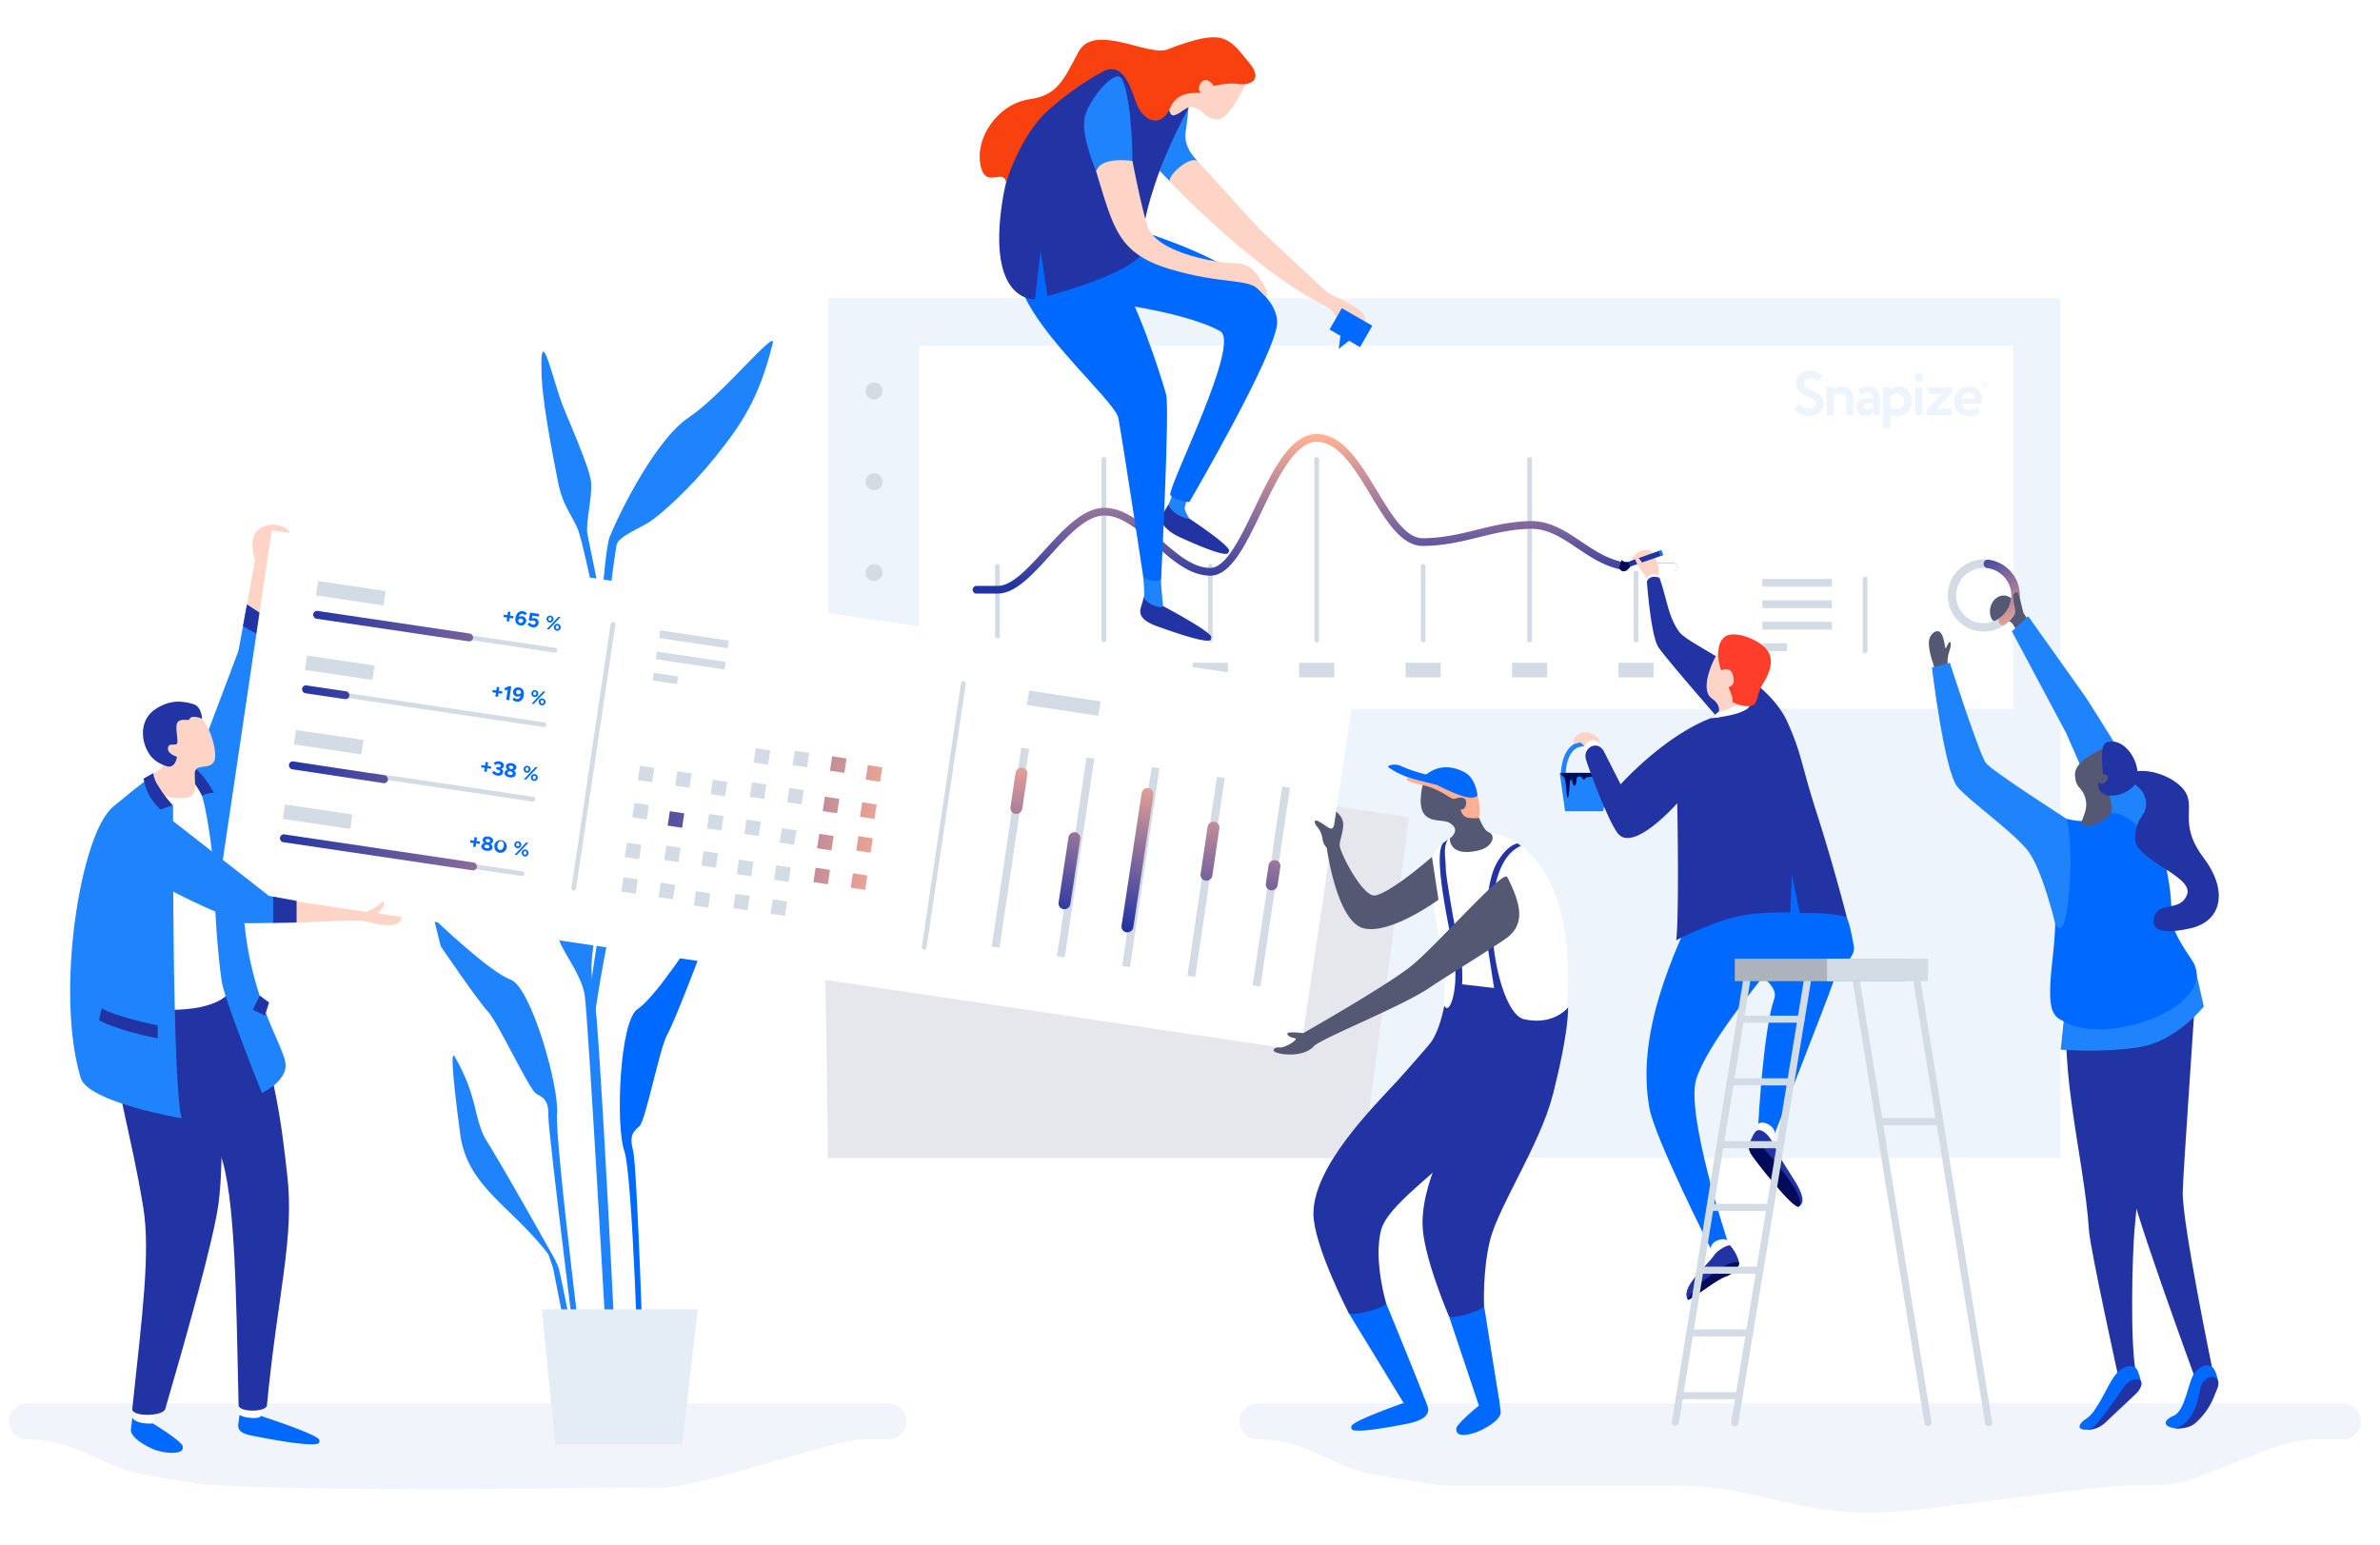 <svg xmlns="http://www.w3.org/2000/svg" xmlns:xlink="http://www.w3.org/1999/xlink" viewBox="0 0 1008.62 654.91"><defs><style>.cls-1{mask:url(#mask);filter:url(#luminosity-noclip-2);}.cls-16,.cls-2{mix-blend-mode:multiply;}.cls-2{fill:url(#_ÂÁ_Ï_ÌÌ_È_ËÂÌÚ_2);}.cls-3{isolation:isolate;}.cls-4{fill:#f1f4fa;}.cls-5{fill:#fff;}.cls-6{fill:#fdd4c6;}.cls-7{fill:#2233a3;}.cls-8{fill:#1f83fc;}.cls-9{fill:#0069ff;}.cls-10{fill:#e4ecf5;}.cls-11{fill:#edf4fc;}.cls-12{mask:url(#mask-2);}.cls-13{fill:url(#_ÂÁ_Ï_ÌÌ_È_ËÂÌÚ_6);}.cls-14{fill:#d3dce5;}.cls-15{fill:url(#_ÂÁ_Ï_ÌÌ_È_ËÂÌÚ_32);}.cls-16{fill:#e5e7ed;}.cls-17{fill:url(#_ÂÁ_Ï_ÌÌ_È_ËÂÌÚ_32-2);}.cls-18{fill:url(#_ÂÁ_Ï_ÌÌ_È_ËÂÌÚ_32-3);}.cls-19{fill:url(#_ÂÁ_Ï_ÌÌ_È_ËÂÌÚ_32-4);}.cls-20{fill:url(#_ÂÁ_Ï_ÌÌ_È_ËÂÌÚ_32-5);}.cls-21{fill:url(#_ÂÁ_Ï_ÌÌ_È_ËÂÌÚ_32-6);}.cls-22{fill:url(#_ÂÁ_Ï_ÌÌ_È_ËÂÌÚ_32-7);}.cls-23{fill:url(#_ÂÁ_Ï_ÌÌ_È_ËÂÌÚ_32-8);}.cls-24{fill:url(#_ÂÁ_Ï_ÌÌ_È_ËÂÌÚ_32-9);}.cls-25{fill:url(#_ÂÁ_Ï_ÌÌ_È_ËÂÌÚ_32-10);}.cls-26{fill:url(#_ÂÁ_Ï_ÌÌ_È_ËÂÌÚ_32-11);}.cls-27{fill:url(#_ÂÁ_Ï_ÌÌ_È_ËÂÌÚ_32-12);}.cls-28{fill:url(#_ÂÁ_Ï_ÌÌ_È_ËÂÌÚ_32-13);}.cls-29{fill:url(#_ÂÁ_Ï_ÌÌ_È_ËÂÌÚ_32-14);}.cls-30{fill:url(#_ÂÁ_Ï_ÌÌ_È_ËÂÌÚ_32-15);}.cls-31{fill:url(#_ÂÁ_Ï_ÌÌ_È_ËÂÌÚ_32-16);}.cls-32{fill:url(#_ÂÁ_Ï_ÌÌ_È_ËÂÌÚ_32-17);}.cls-33{fill:url(#_ÂÁ_Ï_ÌÌ_È_ËÂÌÚ_32-18);}.cls-34{fill:url(#_ÂÁ_Ï_ÌÌ_È_ËÂÌÚ_32-19);}.cls-35{fill:#f94110;}.cls-36{fill:#545872;}.cls-37{fill:#ffaf94;}.cls-38{fill:#000c59;}.cls-39{fill:#ff3d2b;}.cls-40{fill:#adb3bc;}.cls-41{fill:url(#_ÂÁ_Ï_ÌÌ_È_ËÂÌÚ_32-20);}.cls-42{filter:url(#luminosity-noclip);}</style><filter id="luminosity-noclip" x="413.72" y="-8792" width="295.56" height="32766" filterUnits="userSpaceOnUse" color-interpolation-filters="sRGB"><feFlood flood-color="#fff" result="bg"/><feBlend in="SourceGraphic" in2="bg"/></filter><mask id="mask" x="413.72" y="-8792" width="295.56" height="32766" maskUnits="userSpaceOnUse"><g class="cls-42"/></mask><linearGradient id="_ÂÁ_Ï_ÌÌ_È_ËÂÌÚ_2" x1="561.5" y1="194.16" x2="561.5" y2="271.26" gradientUnits="userSpaceOnUse"><stop offset="0" stop-color="#fff"/><stop offset="0.12" stop-color="#fbfbfb"/><stop offset="0.24" stop-color="#eee"/><stop offset="0.37" stop-color="#d9d9d9"/><stop offset="0.5" stop-color="#bcbcbc"/><stop offset="0.63" stop-color="#969696"/><stop offset="0.76" stop-color="#686868"/><stop offset="0.89" stop-color="#323232"/><stop offset="1"/></linearGradient><filter id="luminosity-noclip-2" x="413.72" y="187.24" width="295.56" height="84.01" filterUnits="userSpaceOnUse" color-interpolation-filters="sRGB"><feFlood flood-color="#fff" result="bg"/><feBlend in="SourceGraphic" in2="bg"/></filter><mask id="mask-2" x="413.72" y="187.24" width="295.56" height="84.01" maskUnits="userSpaceOnUse"><g class="cls-1"><path class="cls-2" d="M422.7,251.55c14,.23,28.92-32.79,45.1-33S496.69,244,512.91,244s25.52-56.73,45.1-56.73,28,44.37,45.1,44.19,28.43-6.79,45.1-7.27,25.95,18,45.1,17.88h15.94v29.22H413.72V251.58Z"/></g></mask><linearGradient id="_ÂÁ_Ï_ÌÌ_È_ËÂÌÚ_6" x1="561.5" y1="194.16" x2="561.5" y2="271.26" gradientUnits="userSpaceOnUse"><stop offset="0" stop-color="#ebebeb"/><stop offset="0.45" stop-color="#efefef"/><stop offset="0.91" stop-color="#fcfcfc"/><stop offset="1" stop-color="#fff"/></linearGradient><linearGradient id="_ÂÁ_Ï_ÌÌ_È_ËÂÌÚ_32" x1="561.5" y1="249.35" x2="561.5" y2="185.82" gradientUnits="userSpaceOnUse"><stop offset="0" stop-color="#2233a3"/><stop offset="1" stop-color="#ffaf94"/></linearGradient><linearGradient id="_ÂÁ_Ï_ÌÌ_È_ËÂÌÚ_32-2" x1="73.58" y1="336.13" x2="260.46" y2="336.13" gradientTransform="translate(56.1 -70.75)" xlink:href="#_ÂÁ_Ï_ÌÌ_È_ËÂÌÚ_32"/><linearGradient id="_ÂÁ_Ï_ÌÌ_È_ËÂÌÚ_32-3" x1="73.58" y1="368.05" x2="260.46" y2="368.05" gradientTransform="matrix(1, 0, 0, 1, 51.67, -74.64)" xlink:href="#_ÂÁ_Ï_ÌÌ_È_ËÂÌÚ_32"/><linearGradient id="_ÂÁ_Ï_ÌÌ_È_ËÂÌÚ_32-4" x1="73.58" y1="399.96" x2="260.46" y2="399.96" gradientTransform="translate(46.86 -73.37)" xlink:href="#_ÂÁ_Ï_ÌÌ_È_ËÂÌÚ_32"/><linearGradient id="_ÂÁ_Ï_ÌÌ_È_ËÂÌÚ_32-5" x1="73.57" y1="431.88" x2="260.46" y2="431.88" gradientTransform="matrix(1, 0, 0, 1, 41.94, -70.63)" xlink:href="#_ÂÁ_Ï_ÌÌ_È_ËÂÌÚ_32"/><linearGradient id="_ÂÁ_Ï_ÌÌ_È_ËÂÌÚ_32-6" x1="209.53" y1="366.45" x2="337.25" y2="366.45" gradientTransform="translate(49.52 -42.39)" xlink:href="#_ÂÁ_Ï_ÌÌ_È_ËÂÌÚ_32"/><linearGradient id="_ÂÁ_Ï_ÌÌ_È_ËÂÌÚ_32-7" x1="209.53" y1="366.44" x2="337.25" y2="366.44" gradientTransform="translate(49.35 -40.04)" xlink:href="#_ÂÁ_Ï_ÌÌ_È_ËÂÌÚ_32"/><linearGradient id="_ÂÁ_Ï_ÌÌ_È_ËÂÌÚ_32-8" x1="209.53" y1="382.36" x2="337.25" y2="382.36" gradientTransform="translate(47.19 -42.57)" xlink:href="#_ÂÁ_Ï_ÌÌ_È_ËÂÌÚ_32"/><linearGradient id="_ÂÁ_Ï_ÌÌ_È_ËÂÌÚ_32-9" x1="209.53" y1="382.36" x2="337.25" y2="382.36" gradientTransform="translate(47.01 -40.22)" xlink:href="#_ÂÁ_Ï_ÌÌ_È_ËÂÌÚ_32"/><linearGradient id="_ÂÁ_Ï_ÌÌ_È_ËÂÌÚ_32-10" x1="209.53" y1="398.28" x2="337.25" y2="398.28" gradientTransform="translate(45.54 -52.14)" xlink:href="#_ÂÁ_Ï_ÌÌ_È_ËÂÌÚ_32"/><linearGradient id="_ÂÁ_Ï_ÌÌ_È_ËÂÌÚ_32-11" x1="209.53" y1="398.28" x2="337.25" y2="398.28" gradientTransform="translate(44.85 -42.74)" xlink:href="#_ÂÁ_Ï_ÌÌ_È_ËÂÌÚ_32"/><linearGradient id="_ÂÁ_Ï_ÌÌ_È_ËÂÌÚ_32-12" x1="209.53" y1="398.28" x2="337.25" y2="398.28" gradientTransform="translate(44.67 -40.39)" xlink:href="#_ÂÁ_Ï_ÌÌ_È_ËÂÌÚ_32"/><linearGradient id="_ÂÁ_Ï_ÌÌ_È_ËÂÌÚ_32-13" x1="209.53" y1="414.19" x2="337.25" y2="414.19" gradientTransform="translate(42.5 -42.91)" xlink:href="#_ÂÁ_Ï_ÌÌ_È_ËÂÌÚ_32"/><linearGradient id="_ÂÁ_Ï_ÌÌ_È_ËÂÌÚ_32-14" x1="209.53" y1="414.19" x2="337.25" y2="414.19" gradientTransform="translate(42.34 -40.56)" xlink:href="#_ÂÁ_Ï_ÌÌ_È_ËÂÌÚ_32"/><linearGradient id="_ÂÁ_Ï_ÌÌ_È_ËÂÌÚ_32-15" x1="383.08" y1="418" x2="383.08" y2="347.85" gradientTransform="matrix(0, -1, 1, 0, 65.67, 718.18)" xlink:href="#_ÂÁ_Ï_ÌÌ_È_ËÂÌÚ_32"/><linearGradient id="_ÂÁ_Ï_ÌÌ_È_ËÂÌÚ_32-16" x1="411.04" y1="418" x2="411.04" y2="347.85" gradientTransform="translate(57.93 780.76) rotate(-90)" xlink:href="#_ÂÁ_Ï_ÌÌ_È_ËÂÌÚ_32"/><linearGradient id="_ÂÁ_Ï_ÌÌ_È_ËÂÌÚ_32-17" x1="466.94" y1="418" x2="466.94" y2="347.84" gradientTransform="translate(133.22 827.64) rotate(-90)" xlink:href="#_ÂÁ_Ï_ÌÌ_È_ËÂÌÚ_32"/><linearGradient id="_ÂÁ_Ï_ÌÌ_È_ËÂÌÚ_32-18" x1="494.89" y1="417.99" x2="494.89" y2="347.84" gradientTransform="translate(153.79 865.8) rotate(-90)" xlink:href="#_ÂÁ_Ï_ÌÌ_È_ËÂÌÚ_32"/><linearGradient id="_ÂÁ_Ï_ÌÌ_È_ËÂÌÚ_32-19" x1="438.99" y1="418" x2="438.99" y2="347.85" gradientTransform="translate(95.54 804.22) rotate(-90)" xlink:href="#_ÂÁ_Ï_ÌÌ_È_ËÂÌÚ_32"/><linearGradient id="_ÂÁ_Ï_ÌÌ_È_ËÂÌÚ_32-20" x1="838.89" y1="230.84" x2="856.69" y2="266.63" xlink:href="#_ÂÁ_Ï_ÌÌ_È_ËÂÌÚ_32"/></defs><title>2Artboard 10</title><g class="cls-3"><g id="_ÎÓÈ_2" data-name="—ÎÓÈ_2"><path class="cls-4" d="M993,594.85H532.84a7.57,7.57,0,0,0-7.57,7.57h0a7.57,7.57,0,0,0,7.57,7.57h0a54.16,54.16,0,0,1,21.53,4.46l15.84,6.86a54.16,54.16,0,0,0,12.46,3.7l22.53,3.83a54.17,54.17,0,0,0,9.53.76h94.49a147,147,0,0,1,32.12,3.55l19.66,4.4A147,147,0,0,0,810.84,640l77.85-9.45a162.87,162.87,0,0,1,22.53-1,54.17,54.17,0,0,0,20.69-3.71L963,613.72A54.16,54.16,0,0,1,982.75,610H993a7.57,7.57,0,0,0,7.57-7.57h0A7.57,7.57,0,0,0,993,594.85Z"/><path class="cls-4" d="M11.43,594.85H376.6a7.57,7.57,0,0,1,7.57,7.57h0A7.57,7.57,0,0,1,376.6,610H366.39c-13.61,0-70,21-87.2,20.59,2.83,0-13.57-.37-41,.16C174,632,93.48,630.49,83.78,628.84L61.25,625a54.16,54.16,0,0,1-12.45-3.7L33,614.46A54.16,54.16,0,0,0,11.43,610h0a7.57,7.57,0,0,1-7.57-7.57h0A7.57,7.57,0,0,1,11.43,594.85Z"/><polygon class="cls-5" points="101.84 595.79 101.51 599.66 106.15 604.66 110.58 602.11 110.54 600.12 111.11 595.79 101.84 595.79"/><path class="cls-5" d="M56.49,597.35,56,601.24l4.88,4.08,3.79-2.07c.26-.15,2.09-6.35,2.09-6.35Z"/><path class="cls-6" d="M104.67,256.21l3.4-18.89s-3.63-10.15,2.35-13.48,11.33-.22,12.11,1.61S110,259.7,110,259.7Z"/><path class="cls-7" d="M43.83,417c5.35,47.51,11.24,60.3,16.9,94.81,3,18.55-.28,44.4-4.67,85.27-.37,3.47,13,3.35,14,0,9-30.88,20.38-71.29,22.52-86.81,2.71-19.74.68-58.23.68-58.23L81.07,409.19Z"/><path class="cls-7" d="M96.72,401.75c19.76,43.54,22.87,77.52,25,96.2,3.13,26.78-4,49.87-8.6,97.64-.29,3-11.9,3-12,0-1.05-43.47-1.18-89.81-8-107C87.45,474,75,453.42,75,453.42L60.73,414.1Z"/><polygon class="cls-8" points="81.92 326.59 101.06 275.82 104.67 256.21 116.54 264.01 110.41 319.15 97.42 354.37 81.92 326.59"/><path class="cls-5" d="M71.89,428c21.33,0,25.27-7.46,25.27-7.46L96.76,364s-5.1-27.39-4.93-27.58-7.4-7.74-7.17-4.38.41,6.68-5.29,7.24-14-4.73-14-4.73l2.25,8.91Z"/><polygon class="cls-7" points="104.67 256.21 102.98 265.37 115.6 272.49 116.54 264.01 104.67 256.21"/><path class="cls-8" d="M84.7,335c2.58,4.46,6,29.57,6.09,37.86s1.07,29,3.21,43.22c1.14,7.61,17,47.16,17,47.16s10.06-4.7,10.05-11.73c0-8.53-20.08-33.43-18-82,.55-12.81-5.44-31.34-8.23-35.94a27.65,27.65,0,0,0-5.63-6.87l-4.37.85Z"/><path class="cls-8" d="M73.35,341.45S72.88,460.34,77,474c0,0-39.71-6.82-42.81-17.17C23.3,420.68,34.1,353.45,47.84,342c12.45-10.4,15.53-12.33,15.53-12.33l3.74,11.12Z"/><path class="cls-7" d="M80.45,329.1c4.44,6.27,5.16,8.18,5.16,8.18a11.1,11.1,0,0,1,5-1.33s-5.18-9.54-9.32-11S80.45,329.1,80.45,329.1Z"/><path class="cls-6" d="M64.91,327.72c13.55-4.94-9-21.5,6.43-27.32s21.27,17.43,19.58,21.85-7.78,1-8.37,5.2c-.09.63.19,5.19.15,5.8-.25,3.59-1.23,4.7-4.81,5h0a19,19,0,0,1-8.56-1.19l-4-1.53Z"/><path class="cls-7" d="M60.8,330c1.39,5.43,1.9,7.48,7.19,13.17,0,0,4.35-1.88,5.37-1.77a51.57,51.57,0,0,1-6.28-8.3,13.68,13.68,0,0,1-2.16-5.42Z"/><path class="cls-7" d="M43.05,427.34l-1.08,5s6.44,4.08,24.85,7.73v-5.48S49.56,431.1,43.05,427.34Z"/><polygon class="cls-7" points="110.09 421.96 107.14 427.95 112.28 430.37 114.04 424.89 110.09 421.96"/><path class="cls-7" d="M85.64,304.63c-2.2-1-4.79-1.27-5.23,0s-3.25-.45-5,1.27.73,9-.64,9.5-3.54-.6-3.61,1.83S75,320.7,75,320.7s-.59,5.31-4.51,4-6.76-3.38-8.62-7.69-2.64-12.15,4.21-16.6,12.34-3,15.86-2S85.64,304.63,85.64,304.63Z"/><path class="cls-6" d="M112.57,234.48c3.43-3.52,4.06-4.26,5-3.23s-5,8.17-5,8.17Z"/><path class="cls-9" d="M109.68,609c-4.94-.93-9.19-1.47-8.69-5.48.15-1.19.52-3.89.52-3.89,2,1.48,8.7,1.92,9,.45,0,0,24.15,7.82,24.8,10.16a4.33,4.33,0,0,1,0,1.08C134.74,613.75,114.59,610,109.68,609Z"/><path class="cls-9" d="M65.62,614.44c-1.81-.64-10.64-4.77-10.14-8.77l.61-4.89c1.29,2.78,8.27,2.67,8.61,2.47,0,0,12.09,7.33,12.74,9.67a4.33,4.33,0,0,1,0,1.08C76.84,616.4,70.3,616.09,65.62,614.44Z"/><path class="cls-8" d="M236.68,537.2a35.63,35.63,0,0,0-2.74-5.63s-20.74-37-27.79-48.18c-3.41-5.41-4.26-12.94-6.51-20a75.4,75.4,0,0,0-7.06-15.74c-1.7-2.36-.5,10.51,2.44,32.9s21.5,30.37,37.35,51l2,5.74,9.85,50.06h2.61S237.65,540,236.68,537.2Z"/><path class="cls-9" d="M295.72,394.9s-17.61,27.6-25.44,32.7-9.39,49.6-5.74,60.07,6.13,99.68,6.13,99.68H273s-2.94-93.08-4.7-99.68.2-8.13,2.74-10.42,8.53-33.08,11.7-38.71,13-31.6,13-31.6Z"/><path class="cls-8" d="M183.9,389.37s23.62,22.67,32.43,25.78,20.82,46,19.74,57,13.06,122.67,13.06,122.67l-2.28.55s-14.61-115.5-14.46-122.33-2.11-7.85-5.12-9.48-16.09-30.14-20.5-34.86-20-27.66-20-27.66Z"/><path class="cls-8" d="M261.55,587.36s-7.31-153.52-9.92-167.18,1-20,0-25-3.18-52.69-4.75-61.14-27-52.9-30.47-60.37-7-3-7.24,1.18,9.51,29.26,15.07,50.89c3.8,14.82,5.09,56.73,13.51,74.61,2.45,5.21,8.61,13.42,10,21.07S258,587.36,258,587.36Z"/><polygon class="cls-10" points="289.05 612.14 235.36 612.14 229.61 554.92 295.72 554.92 289.05 612.14"/><path class="cls-8" d="M247,397.93s6.6-158.86,11.44-170.59,19.9-41.5,33.53-50.47,37.12-38,35.51-31.44c-5.8,23.68-13.45,34.67-24.39,48.3s-22.78,24-27.26,27.08-13.95,6.5-14.56,10.28c-10.55,65.4-10.77,186.82-10.77,186.82Z"/><path class="cls-8" d="M302.62,287.23c-2.83,18.09-16,51.32-22.11,67.66s-13.66,20.31-18.7,29.57-10.93,54.23-10.93,54.23l-2-10.69s5.48-40.78,7.78-46.9.65-20,3.16-29,21.2-36.46,26.31-45.08,13.6-27.57,16.39-29.67S302.62,287.23,302.62,287.23Z"/><path class="cls-8" d="M229.48,155.84c-.22,12.42,4.67,36.17,6.87,47.81s6.76,15.17,9,22S255,268.07,255,268.07l1.6-4.32s-6.86-33.14-7.68-37.5,2.18-15.73,1.56-22-9.91-26.85-12.32-33.21-5.87-20-7.49-21.75S229.48,155.84,229.48,155.84Z"/><rect class="cls-11" x="350.93" y="126.38" width="522.3" height="364.38"/><rect class="cls-5" x="389.49" y="146.44" width="463.68" height="154"/><rect class="cls-9" x="350.93" y="261.94" width="3.25" height="38.5"/><g class="cls-12"><path class="cls-13" d="M422.7,251.55c14,.23,28.92-32.79,45.1-33S496.69,244,512.91,244s25.52-56.73,45.1-56.73,28,44.37,45.1,44.19,28.43-6.79,45.1-7.27,25.95,18,45.1,17.88h15.94v29.22H413.72V251.58Z"/></g><path class="cls-14" d="M422.7,272.25a1,1,0,0,1-1-1V240a1,1,0,0,1,2,0v31.28A1,1,0,0,1,422.7,272.25Z"/><rect class="cls-14" x="415.25" y="280.88" width="14.91" height="6.18"/><path class="cls-14" d="M467.81,272.25a1,1,0,0,1-1-1V194.7a1,1,0,1,1,2,0v76.54A1,1,0,0,1,467.81,272.25Z"/><rect class="cls-14" x="460.35" y="280.88" width="14.91" height="6.18"/><path class="cls-14" d="M512.91,272.25a1,1,0,0,1-1-1V240a1,1,0,1,1,2,0v31.28A1,1,0,0,1,512.91,272.25Z"/><rect class="cls-14" x="505.46" y="280.88" width="14.91" height="6.18"/><path class="cls-14" d="M558,272.25a1,1,0,0,1-1-1V194.7a1,1,0,1,1,2,0v76.54A1,1,0,0,1,558,272.25Z"/><rect class="cls-14" x="550.56" y="280.88" width="14.91" height="6.18"/><path class="cls-14" d="M603.12,272.25a1,1,0,0,1-1-1V240a1,1,0,1,1,2,0v31.28A1,1,0,0,1,603.12,272.25Z"/><rect class="cls-14" x="595.66" y="280.88" width="14.91" height="6.18"/><path class="cls-14" d="M648.23,272.25a1,1,0,0,1-1-1V194.7a1,1,0,0,1,2,0v76.54A1,1,0,0,1,648.23,272.25Z"/><rect class="cls-14" x="640.77" y="280.88" width="14.91" height="6.18"/><path class="cls-14" d="M693.33,272.25a1,1,0,0,1-1-1V240a1,1,0,1,1,2,0v31.28A1,1,0,0,1,693.33,272.25Z"/><rect class="cls-14" x="685.87" y="280.88" width="14.91" height="6.18"/><path class="cls-15" d="M413.72,251.58a1.64,1.64,0,0,1,0-3.27l9,0h.12c6.06,0,13-7.67,19.76-15.08,8-8.76,16.17-17.81,25.21-18H468c8.65,0,16.19,6.67,23.48,13.12,6.85,6.07,13.94,12.34,21.4,12.34,6.7,0,12.88-12.93,18.86-25.44,7.36-15.39,15-31.3,26.25-31.3,11,0,18.4,12.21,25.53,24,6.26,10.37,12.17,20.16,19.47,20.16h.09c8.59-.09,15.86-1.88,22.9-3.61,6.83-1.68,13.88-3.42,22.17-3.66,8.62-.26,15.44,4.31,22,8.72s13.66,9.16,22.87,9.16h16.2a1.64,1.64,0,1,1,0,3.27H693.05c-10.19,0-17.55-4.94-24.67-9.71-6.44-4.32-12.54-8.4-20.1-8.17-7.94.23-14.52,1.85-21.49,3.56-7.22,1.78-14.68,3.61-23.65,3.71H603c-9.14,0-15.52-10.56-22.26-21.74S567.2,187.24,558,187.24s-16.7,15.64-23.29,29.43c-6.71,14-13.05,27.3-21.81,27.3s-16.26-6.69-23.57-13.16c-7.14-6.32-13.89-12.3-21.3-12.3h-.21c-7.62.11-15.35,8.64-22.84,16.88s-14.67,16.16-22.14,16.16h-.18l-9,0Z"/><path class="cls-5" d="M686.85,241.45a30.77,30.77,0,0,0,6.12.62h16.45a1.66,1.66,0,1,0,0-3.32H693a27.25,27.25,0,0,1-5.66-.6Z"/><rect class="cls-14" x="746.87" y="254.45" width="29.51" height="3.29"/><rect class="cls-14" x="746.87" y="263.54" width="29.51" height="3.29"/><rect class="cls-14" x="746.87" y="245.36" width="29.51" height="3.29"/><rect class="cls-14" x="746.87" y="272.63" width="10.45" height="3.29"/><path class="cls-14" d="M790.4,276.92a1,1,0,0,1-1-1V245.36a1,1,0,0,1,2,0v30.56A1,1,0,0,1,790.4,276.92Z"/><circle class="cls-9" cx="370.43" cy="281.19" r="3.59"/><circle class="cls-14" cx="370.43" cy="242.69" r="3.59"/><circle class="cls-14" cx="370.43" cy="204.19" r="3.59"/><circle class="cls-14" cx="370.43" cy="165.69" r="3.59"/><polygon class="cls-16" points="597.18 346.39 348.23 309.4 350.93 490.76 577.43 490.76 597.18 346.39"/><rect class="cls-5" x="256.18" y="103.16" width="154" height="463.67" transform="translate(-47.14 615.32) rotate(-81.55)"/><path class="cls-14" d="M235.19,276.56H235l-41.34-6.14a1,1,0,1,1,.29-2l41.34,6.14a1,1,0,0,1-.15,2Z"/><path class="cls-14" d="M230.49,308.13h-.15l-90.46-13.44a1,1,0,1,1,.29-2l90.46,13.44a1,1,0,0,1-.15,2Z"/><path class="cls-14" d="M225.8,339.7h-.15l-67.36-10a1,1,0,1,1,.29-2l67.36,10a1,1,0,0,1-.15,2Z"/><path class="cls-14" d="M221.11,371.27H221l-41.34-6.14a1,1,0,0,1,.29-2l41.34,6.14a1,1,0,0,1-.15,2Z"/><rect class="cls-17" x="132.35" y="263.69" width="68.5" height="3.35" rx="1.64" ry="1.64" transform="translate(40.81 -21.6) rotate(8.45)"/><rect class="cls-18" x="127.92" y="291.72" width="20.26" height="3.35" rx="1.64" ry="1.64" transform="translate(44.61 -17.1) rotate(8.45)"/><rect class="cls-19" x="123.11" y="324.91" width="42.39" height="3.35" rx="1.64" ry="1.64" transform="matrix(0.99, 0.15, -0.15, 0.99, 49.56, -17.66)"/><rect class="cls-20" x="118.19" y="359.57" width="84.37" height="3.35" rx="1.64" ry="1.64" transform="translate(54.83 -19.65) rotate(8.45)"/><rect class="cls-14" x="134.2" y="248.34" width="28.91" height="6.18" transform="translate(38.56 -19.12) rotate(8.45)"/><rect class="cls-14" x="129.51" y="279.91" width="28.91" height="6.18" transform="translate(43.15 -18.08) rotate(8.45)"/><rect class="cls-14" x="124.82" y="311.47" width="28.91" height="6.18" transform="translate(47.74 -17.05) rotate(8.45)"/><rect class="cls-14" x="120.13" y="343.04" width="28.91" height="6.18" transform="translate(52.33 -16.02) rotate(8.45)"/><path class="cls-14" d="M243.14,377.46H243a1,1,0,0,1-.84-1.14l16.62-111.85a1,1,0,1,1,2,.29L244.13,376.61A1,1,0,0,1,243.14,377.46Z"/><path class="cls-14" d="M391.65,402.49h-.15a1,1,0,0,1-.84-1.14l16.62-111.85a1,1,0,1,1,2,.29L392.64,401.64A1,1,0,0,1,391.65,402.49Z"/><rect class="cls-14" x="320.52" y="316.26" width="6.18" height="6.18" transform="matrix(0.99, 0.15, -0.15, 0.99, 50.44, -44.09)"/><rect class="cls-14" x="336.34" y="318.61" width="6.18" height="6.18" transform="translate(50.96 -46.39) rotate(8.45)"/><rect class="cls-21" x="352.16" y="320.96" width="6.18" height="6.18" transform="translate(51.48 -48.69) rotate(8.45)"/><rect class="cls-22" x="367.98" y="323.31" width="6.18" height="6.18" transform="matrix(0.99, 0.15, -0.15, 0.99, 51.99, -50.99)"/><rect class="cls-14" x="270.72" y="324.95" width="6.18" height="6.18" transform="translate(51.18 -36.68) rotate(8.45)"/><rect class="cls-14" x="286.54" y="327.3" width="6.18" height="6.18" transform="translate(51.7 -38.98) rotate(8.45)"/><rect class="cls-14" x="302.36" y="329.66" width="6.18" height="6.18" transform="matrix(0.99, 0.15, -0.15, 0.99, 52.21, -41.27)"/><rect class="cls-14" x="318.18" y="332.01" width="6.18" height="6.18" transform="translate(52.73 -43.57) rotate(8.45)"/><rect class="cls-14" x="334" y="334.36" width="6.18" height="6.18" transform="translate(53.25 -45.88) rotate(8.45)"/><rect class="cls-23" x="349.82" y="336.71" width="6.18" height="6.18" transform="matrix(0.99, 0.15, -0.15, 0.99, 53.77, -48.17)"/><rect class="cls-24" x="365.64" y="339.06" width="6.18" height="6.18" transform="matrix(0.99, 0.15, -0.15, 0.99, 54.28, -50.47)"/><rect class="cls-14" x="268.38" y="340.7" width="6.18" height="6.18" transform="translate(53.47 -36.16) rotate(8.45)"/><rect class="cls-25" x="284.2" y="343.05" width="6.18" height="6.18" transform="matrix(0.99, 0.15, -0.15, 0.99, 53.98, -38.46)"/><rect class="cls-14" x="300.02" y="345.4" width="6.18" height="6.18" transform="translate(54.5 -40.76) rotate(8.45)"/><rect class="cls-14" x="315.84" y="347.75" width="6.18" height="6.18" transform="translate(55.02 -43.06) rotate(8.45)"/><rect class="cls-14" x="331.66" y="350.1" width="6.18" height="6.18" transform="matrix(0.99, 0.15, -0.15, 0.99, 55.54, -45.36)"/><rect class="cls-26" x="347.48" y="352.45" width="6.18" height="6.18" transform="matrix(0.99, 0.15, -0.15, 0.99, 56.05, -47.66)"/><rect class="cls-27" x="363.3" y="354.8" width="6.18" height="6.18" transform="translate(56.57 -49.96) rotate(8.45)"/><rect class="cls-14" x="266.04" y="356.44" width="6.18" height="6.18" transform="matrix(0.99, 0.15, -0.15, 0.99, 55.76, -35.65)"/><rect class="cls-14" x="281.86" y="358.79" width="6.18" height="6.18" transform="translate(56.28 -37.95) rotate(8.45)"/><rect class="cls-14" x="297.68" y="361.14" width="6.18" height="6.18" transform="translate(56.79 -40.24) rotate(8.45)"/><rect class="cls-14" x="313.5" y="363.49" width="6.18" height="6.18" transform="matrix(0.99, 0.15, -0.15, 0.99, 57.31, -42.54)"/><rect class="cls-14" x="329.32" y="365.84" width="6.18" height="6.18" transform="matrix(0.99, 0.15, -0.15, 0.99, 57.82, -44.84)"/><rect class="cls-28" x="345.14" y="368.19" width="6.18" height="6.18" transform="translate(58.35 -47.15) rotate(8.45)"/><rect class="cls-29" x="360.96" y="370.54" width="6.18" height="6.18" transform="translate(58.86 -49.44) rotate(8.45)"/><rect class="cls-14" x="263.7" y="372.18" width="6.18" height="6.18" transform="translate(58.05 -35.13) rotate(8.45)"/><rect class="cls-14" x="279.52" y="374.53" width="6.18" height="6.18" transform="translate(58.56 -37.43) rotate(8.45)"/><rect class="cls-14" x="295.34" y="376.88" width="6.18" height="6.18" transform="matrix(0.99, 0.15, -0.15, 0.99, 59.08, -39.73)"/><rect class="cls-14" x="311.16" y="379.23" width="6.18" height="6.18" transform="translate(59.59 -42.03) rotate(8.45)"/><rect class="cls-14" x="326.98" y="381.58" width="6.18" height="6.18" transform="translate(60.12 -44.33) rotate(8.45)"/><rect class="cls-14" x="279.33" y="269.32" width="29.5" height="3.29" transform="translate(43.01 -40.28) rotate(8.45)"/><rect class="cls-14" x="277.99" y="278.31" width="29.5" height="3.29" transform="translate(44.32 -39.98) rotate(8.45)"/><rect class="cls-14" x="276.76" y="285.9" width="10.45" height="3.29" transform="translate(45.32 -38.32) rotate(8.45)"/><path class="cls-9" d="M217.48,262.11l-1.51-.22-.23,1.54-1.07-.16.23-1.54-1.52-.22.15-1,1.52.22.23-1.54,1.07.16-.23,1.54,1.51.22Z"/><path class="cls-9" d="M223,263.35a2.08,2.08,0,0,1-2.53,1.68c-1.7-.25-2.29-1.59-2-3.28s1.52-3,3.13-2.71a2.81,2.81,0,0,1,1.69.89l-.73.86a1.77,1.77,0,0,0-1.11-.65c-.75-.11-1.36.44-1.62,1.4a2.12,2.12,0,0,1,1.52-.34A1.85,1.85,0,0,1,223,263.35Zm-1.3-.13a.94.94,0,0,0-.91-1,1.1,1.1,0,0,0-1.14.52c0,.73.26,1.17.91,1.27A1,1,0,0,0,221.7,263.22Z"/><path class="cls-9" d="M223.52,264.58l.87-.77a2.26,2.26,0,0,0,1.42.91A1,1,0,0,0,227,264c.08-.51-.29-.91-.92-1a1.85,1.85,0,0,0-1.18.21l-.79-.46.55-3.13,3.85.57-.17,1.13-2.7-.4-.23,1.28a1.94,1.94,0,0,1,1.19-.19,1.82,1.82,0,0,1,1.65,2.13,2.07,2.07,0,0,1-2.61,1.68A3.1,3.1,0,0,1,223.52,264.58Z"/><path class="cls-9" d="M231.66,262.12a1.47,1.47,0,1,1,1.23,1.7A1.45,1.45,0,0,1,231.66,262.12Zm5-.72.9.13-4.91,5.22-.9-.13Zm-2.95,1a.68.68,0,0,0-.52-.85c-.36-.05-.65.21-.72.66a.68.68,0,0,0,.5.86C233.36,263.14,233.67,262.88,233.74,262.42Zm1,3.21a1.47,1.47,0,1,1,1.23,1.71A1.45,1.45,0,0,1,234.77,265.63Zm2.07.31a.68.68,0,0,0-.5-.85c-.37-.06-.67.2-.74.67a.67.67,0,0,0,.51.85C236.48,266.65,236.78,266.39,236.84,265.93Z"/><path class="cls-9" d="M212.75,294l-1.51-.22-.23,1.54-1.07-.16.23-1.54-1.52-.23.15-1,1.52.23.23-1.54,1.07.16-.23,1.54,1.51.22Z"/><path class="cls-9" d="M215.18,292.22l-1.08.47-.37-1,1.92-.91,1,.15-.86,5.82-1.25-.19Z"/><path class="cls-9" d="M222,294.64c-.27,1.81-1.52,3-3.13,2.71a2.8,2.8,0,0,1-1.69-.89l.73-.86a1.76,1.76,0,0,0,1.11.65c.75.11,1.36-.44,1.62-1.4a2.12,2.12,0,0,1-1.52.34,1.85,1.85,0,0,1-1.69-2.14,2.08,2.08,0,0,1,2.53-1.68C221.62,291.61,222.21,292.94,222,294.64Zm-1.22-.94c0-.73-.26-1.17-.91-1.27a.91.91,0,1,0-.23,1.79A1.1,1.1,0,0,0,220.74,293.7Z"/><path class="cls-9" d="M225.21,293.72a1.47,1.47,0,1,1,1.23,1.7A1.44,1.44,0,0,1,225.21,293.72Zm5-.72.9.13-4.91,5.22-.9-.13Zm-2.95,1a.68.68,0,0,0-.52-.85c-.36-.05-.65.21-.72.66a.68.68,0,0,0,.5.85C226.91,294.74,227.22,294.48,227.28,294Zm1,3.21a1.47,1.47,0,1,1,1.24,1.71A1.45,1.45,0,0,1,228.31,297.23Zm2.08.31a.68.68,0,0,0-.5-.85c-.37-.05-.67.2-.74.67a.68.68,0,0,0,.52.85C230,298.25,230.32,298,230.39,297.53Z"/><path class="cls-9" d="M208,325.82l-1.51-.22-.23,1.54-1.07-.16.23-1.54-1.52-.22.15-1,1.52.23.23-1.54,1.07.16-.23,1.54,1.51.22Z"/><path class="cls-9" d="M208.53,327.38l.86-.72a2.11,2.11,0,0,0,1.44.92c.64.1,1.06-.15,1.12-.56s-.25-.73-1-.84l-.67-.1.16-1.07.67.11c.64.09,1.05-.09,1.11-.5s-.3-.75-.87-.84a1.89,1.89,0,0,0-1.47.47l-.61-.87a2.76,2.76,0,0,1,2.36-.7c1.31.2,2,1,1.9,1.91a1.41,1.41,0,0,1-1.29,1.18,1.43,1.43,0,0,1,1,1.54c-.15,1-1.15,1.6-2.5,1.4A3,3,0,0,1,208.53,327.38Z"/><path class="cls-9" d="M213.85,327.47a1.59,1.59,0,0,1,1.36-1.28,1.44,1.44,0,0,1-.79-1.48c.15-1,1.29-1.43,2.42-1.26s2.11.91,2,1.91a1.45,1.45,0,0,1-1.2,1.18,1.61,1.61,0,0,1,.93,1.62c-.16,1.06-1.31,1.5-2.58,1.31S213.7,328.52,213.85,327.47Zm3.43.37c.07-.46-.46-.83-1-.92s-1.11.15-1.18.6.34.81,1,.9S217.22,328.28,217.28,327.84Zm.24-2.5c.06-.4-.29-.75-.85-.84s-1,.16-1,.55.38.77.83.88S217.46,325.77,217.53,325.34Z"/><path class="cls-9" d="M221.93,325.79a1.47,1.47,0,1,1,1.23,1.7A1.45,1.45,0,0,1,221.93,325.79Zm5-.72.9.13-4.91,5.21-.9-.13Zm-2.95,1a.68.68,0,0,0-.52-.85c-.36-.05-.65.21-.72.66a.68.68,0,0,0,.5.85C223.63,326.81,223.94,326.56,224,326.09Zm1,3.21a1.47,1.47,0,1,1,1.23,1.7A1.45,1.45,0,0,1,225,329.3Zm2.07.31a.68.68,0,0,0-.5-.85c-.37-.05-.67.2-.74.67a.67.67,0,0,0,.51.85C226.74,330.32,227,330.06,227.11,329.61Z"/><path class="cls-9" d="M203.28,357.68l-1.51-.22-.23,1.54-1.07-.16.23-1.54-1.52-.23.15-1,1.52.23.23-1.54,1.07.16-.23,1.54,1.51.22Z"/><path class="cls-9" d="M204,358.56a1.59,1.59,0,0,1,1.36-1.28,1.44,1.44,0,0,1-.79-1.48c.15-1,1.29-1.43,2.42-1.26s2.11.91,2,1.91a1.45,1.45,0,0,1-1.2,1.18,1.61,1.61,0,0,1,.93,1.62c-.16,1.06-1.31,1.5-2.58,1.31S203.83,359.61,204,358.56Zm3.43.37c.07-.46-.46-.83-1-.92s-1.11.15-1.18.6.34.81,1,.9S207.35,359.38,207.41,358.94Zm.24-2.5c.06-.4-.29-.75-.85-.83s-1,.16-1,.55.38.77.83.88S207.59,356.87,207.66,356.44Z"/><path class="cls-9" d="M209.55,358a2.67,2.67,0,1,1,2.16,3.4C210.17,361.18,209.28,359.78,209.55,358Zm3.94.58c.16-1.09-.26-2-1.05-2.07s-1.44.58-1.61,1.67.27,2,1,2.08S213.32,359.68,213.48,358.59Z"/><path class="cls-9" d="M218,357.77a1.47,1.47,0,1,1,1.23,1.7A1.45,1.45,0,0,1,218,357.77Zm5-.72.9.13-4.91,5.22-.9-.13Zm-2.95,1a.68.68,0,0,0-.52-.85c-.36-.05-.65.21-.72.66a.68.68,0,0,0,.51.85C219.74,358.8,220.05,358.54,220.12,358.07Zm1,3.21a1.47,1.47,0,1,1,1.24,1.71A1.45,1.45,0,0,1,221.15,361.28Zm2.08.31a.68.68,0,0,0-.5-.85c-.37-.06-.67.2-.74.67a.67.67,0,0,0,.51.85C222.86,362.3,223.16,362,223.22,361.59Z"/><rect class="cls-14" x="436.01" y="293.3" width="30.58" height="6.18" transform="matrix(0.99, 0.15, -0.15, 0.99, 48.46, -63.1)"/><rect class="cls-14" x="426.51" y="316.69" width="3.35" height="85.21" transform="translate(57.45 -59.02) rotate(8.45)"/><rect class="cls-14" x="454.16" y="320.8" width="3.35" height="85.21" transform="translate(58.35 -63.04) rotate(8.45)"/><rect class="cls-14" x="481.8" y="324.91" width="3.35" height="85.21" transform="translate(59.26 -67.06) rotate(8.45)"/><rect class="cls-14" x="509.45" y="329.02" width="3.35" height="85.21" transform="translate(60.16 -71.07) rotate(8.45)"/><rect class="cls-14" x="537.1" y="333.12" width="3.35" height="85.21" transform="translate(61.06 -75.09) rotate(8.45)"/><rect class="cls-30" x="421.88" y="332.6" width="19.79" height="5.03" rx="2.46" ry="2.46" transform="translate(826.73 -42.71) rotate(98.45)"/><rect class="cls-31" x="438.42" y="367.22" width="32.95" height="5.03" rx="2.46" ry="2.46" transform="matrix(-0.15, 0.99, -0.99, -0.15, 887.48, -25.86)"/><rect class="cls-32" x="500.13" y="358.2" width="25.24" height="5.03" rx="2.46" ry="2.46" transform="translate(944.92 -93.43) rotate(98.45)"/><rect class="cls-33" x="533.03" y="368.4" width="12.91" height="5.03" rx="2.46" ry="2.46" transform="translate(985.69 -108.18) rotate(98.45)"/><rect class="cls-34" x="452.95" y="362.73" width="61.74" height="5.03" rx="2.46" ry="2.46" transform="matrix(-0.15, 0.99, -0.99, -0.15, 916.22, -59.62)"/><path class="cls-6" d="M493.3,74.4s35.19,37.9,66.42,54.28a12,12,0,0,1,6.22,5.07c1.15,1.84,5.42,4.27,4.19.82s1-2.54,3.4-1.17l4.85,2.8s1.87-2.8-5.57-7-8.4-3.68-10.77-5.73c-1.81-1.57-28.25-26.33-28.25-26.33l-30-33S493.76,67.92,493.3,74.4Z"/><path class="cls-8" d="M508,68.66s-6.69-5.5-5.52-12.91,1.61-16,1.61-16-10.74,26.16-12.67,32.6l4.35,4.43C494.57,74.74,504.8,65,508,68.66Z"/><path class="cls-8" d="M497.65,204.56l-1,5.36a19.13,19.13,0,0,1-1.64,4.23,2.33,2.33,0,0,0-.54,1.88l7.34,7.17,2.25-3.38s-2.19-3.47-2-4.63a35.42,35.42,0,0,1,1.11-3.85l2-6.2Z"/><path class="cls-7" d="M499.56,227.46c-4.69-2.19-9.05-6.23-6.89-9.64.78-1.23,2.54-3.89,2.54-3.89,1.2,3.89,8.29,6.37,8.87,5.89,0,0,17.29,11.38,16.83,13.68a4.37,4.37,0,0,1-.47.93C518.94,236.28,503.77,229.42,499.56,227.46Z"/><path class="cls-8" d="M484.44,244.14s.77,7.72.31,9a3.57,3.57,0,0,0-.06,2.29l8.68,6.27s-.66-6.32-1.26-13.57c-.14-1.68,0-6.76,0-6.76Z"/><path class="cls-7" d="M490.69,265.54c-4.75-1.67-8.37-3.94-7.26-7.82.33-1.16,1.34-4.62,1.34-4.62.85,2.95,7.58,5.16,8.14,3.76,0,0,20.12,10.67,20.41,13.08a4.33,4.33,0,0,1-.18,1.07C512.18,273.29,495.39,267.2,490.69,265.54Z"/><path class="cls-9" d="M463,92.26c32.24,7.48,78.22,25.48,78.23,44.35,0,12.53-37.19,76.16-37.19,76.16s-6.58-.61-8.14-3.07c.07-5.79,30.1-64.45,21.16-69.37-17.39-9.59-58.81-13.51-58.81-13.51Z"/><path class="cls-9" d="M431.37,114.95c.11,20.47,41.18,54.32,42.61,62.34,2.33,13.09,10.47,66.85,10.47,66.85,1.13,2.29,7.63,2.91,7.63.75,0,0,3.67-72.1,2.11-77.72-2.65-9.54-12.43-39.43-21.19-52.48-2.94-4.38-11.14-17.48-11.14-17.48S431.18,81.43,431.37,114.95Z"/><polygon class="cls-9" points="568.09 142.33 567.33 147.84 571.72 144.42 576.36 147.1 581.58 138.06 568.66 130.61 563.45 139.65 568.09 142.33"/><path class="cls-7" d="M438.62,126.82s-19.28,1.57-14.38-37.59c4.07-32.56,18-45.34,47.26-61.63,27.42-15.26,34.12,5.75,32.26,17.73-.19,1.23-8.63,15.41-14.26,32.61-2.82,8.61-5.8,18.47-4.95,26.84,1,9.75-40.67,20.67-40.67,20.67L441,105.95Z"/><path class="cls-6" d="M528.18,35.31c-8.14,15.77-10.85,15.87-14.33,15s-3.45-3.13-7.26-4.61-5,2-9,3.17c-2.78.81-3.25-7.6-.43-11.14s3.74-7.43,9.83-5.38,7.35-1.73,14.88-1.78S528.18,35.31,528.18,35.31Z"/><path class="cls-35" d="M529.41,26.62c6.64,8-.91,9.62-4.25,9-4.58-.81-10.76.81-10.76.81-4.35-6.26-7.48,1-5.9,2.33,2.38,2-8.59-2.32-12.52,6.84s-11.82,5.88-14.7-2.61c-2.61-7.7-6-16.54-13.55-12.83s-21.81,13.93-27.47,20.66c-9.27,11-13.88,26.47-13.88,26.47-1-5.88-8.11,2.16-10.47-5.77-3.64-12.25,6.74-27.46,20.34-29.45,11.56-1.69,14.15-7.4,20.76-20S486.57,24,494.57,21C518.79,11.72,520.32,15.63,529.41,26.62Z"/><path class="cls-6" d="M464.44,72.37c7.45,24.11,9.11,35.07,31.54,41.73s33.23,3.66,37.82,9,3.11.24,2.71-.64-3.66-7-6.53-8.91c0,0-2.34-2.15-7.47-2-3,.11-32.41-3.33-36.33-16-2.74-8.83-6.27-27.37-6.27-27.37l-10.25-4.11Z"/><path class="cls-8" d="M475.48,33.5c4.44,9.16,4.44,34.73,4.44,34.73S467,66.08,464.44,72.37c0,0-6-14-4.89-21.86S472.95,28.27,475.48,33.5Z"/><path class="cls-5" d="M628.48,379.36c9.65,2.67,9.41,18.61,9.41,18.61s2.86-1.73,4.6-3.1a13.3,13.3,0,0,0,4.93-7.14c2.42-7.05-1.3-20.5-4.14-21.57S628.48,379.36,628.48,379.36Z"/><path class="cls-9" d="M587.45,552.4s15.78,38.44,16,39.73a3.57,3.57,0,0,1-.29,2.27l-6.39,3.75-1.93-3.55-23.42-38.33Z"/><path class="cls-9" d="M595.73,603.52c4.94-.93,10-2.62,9.5-6.62a31,31,0,0,0-1.74-4.77c-1.29,2.78-8.28,3.94-8.61,2.47,0,0-21.52,7.48-22.16,9.82a4.33,4.33,0,0,0,0,1.08C573.3,607.91,590.83,604.44,595.73,603.52Z"/><path class="cls-7" d="M633.49,464.44c-3.23,20.21-44.52,42-48.26,57.07-3.2,12.91,2.22,30.9,2.22,30.9.18,1.65-14.91,6-16,3.87,0,0-14.84-28.67-14.83-41.9,0-20.06,25.12-45,35.77-56.53,3.57-3.88,13.68-15.58,13.68-15.58S638.78,431.35,633.49,464.44Z"/><path class="cls-9" d="M628.93,553.45s6.15,38.52,6.41,39.81a3.57,3.57,0,0,1-.29,2.27l-4,2.62-4.31-2.42-12.78-38.17Z"/><path class="cls-9" d="M625.81,606.93c1.81-.64,10.64-4.77,10.14-8.77l-.61-4.89c-1.29,2.78-8.27,2.67-8.61,2.47,0,0-8.88,7.19-9.53,9.53a4.32,4.32,0,0,0,0,1.08C617.79,608.74,621.12,608.58,625.81,606.93Z"/><path class="cls-7" d="M658.78,460.27c-3.23,20.21-23.57,50.28-27.31,65.33-3.2,12.91-2.55,27.85-2.55,27.85.18,1.65-13.89,6.25-15,4.11,0,0-11.09-25.86-11.08-39.09,0-20.06,14.48-45.24,25.12-56.82,3.57-3.88,12.32-19.38,12.32-19.38S664.07,427.18,658.78,460.27Z"/><path class="cls-5" d="M606.06,442.27c12.84-17.78,2.35-45.27-.42-71.61-2.07-19.68,35.12-30,51.21,3.2s1.93,86.41,1.93,86.41l-46.23-2.75Z"/><path class="cls-36" d="M614.4,348.78c5.08,3.13,0,6.6,0,6.6s-.4,8.19,12.4,5c5.81-1.45,7.35-6.39,4.05-7.71s-4.71-10.2-10.32-18S604.18,321.37,602.3,336,610.65,346.47,614.4,348.78Z"/><path class="cls-37" d="M605.56,329.53c-10-.82-13.46.78-3.48,3s12.52,6.79,14.74,5.94,4.9-.65,4.5,2.22-2.26,2.37-2.26,2.37a3.87,3.87,0,0,0,3.5,3.57c3.32.37,4.24,0,4.24,0a19.75,19.75,0,0,0-1.37-11.16C622.89,330.25,615.87,330.38,605.56,329.53Z"/><path class="cls-9" d="M603.34,329.33a76.52,76.52,0,0,0,13.32,6.89c8,3.46,9.46.91,9.46.91s-.55-7.22-5.45-9.82C609.8,321.55,603.34,329.33,603.34,329.33Z"/><path class="cls-9" d="M609.07,332.69s-11.58-2.81-13.66-3.77a33.52,33.52,0,0,1-7-3.73c-1-.65,2.64-1.81,5.13-.61a63.48,63.48,0,0,0,11.22,3.76Z"/><path class="cls-7" d="M611.59,357.27c-4.6,5.64,3.22,38.39,4.48,46.51,2.46,15.83-1.92,27-4,22.39,0,0-1.91,11.37-6.52,16.69l6.59,21.68h45.74s6.65-24.47,6.65-37.59c0,0-6,7.85-18.68,5s-22.18-64.59-1.27-73.46l-1.49-1.05s-4.52.59-8.93,8.62-5.19,26.43-3.43,37l2.45,15.66-13.56-1.56a50.64,50.64,0,0,0-1.11-14.3c-.77-3.49-5.7-30.05-5.8-34.75s-1.23-9.32,1-12.33Z"/><path class="cls-36" d="M552.27,437.87c-4-.48-6.15-.41-6.59,0s.32,1.68,2.86,2.07-4.15,4.28-6.22,4-4.61,1.55,0,2.55,11.35.41,14.3-2.94,37.85-17.13,49.21-24.95c5.12-3.52,22.68-14.2,32.06-20.61,9.07-6.19,6.26-15.24,1.47-25.11a9.87,9.87,0,0,0-.68-1.23c-2-2.83-29.67,28.85-40.35,37.55C587.8,417.75,552.27,437.87,552.27,437.87Z"/><path class="cls-36" d="M606.85,363.18S590,378,582.86,379.51c-5.21,1.1-15.42-18.75-15.13-21.54s1.37-5,1.52-8.37-3-5.63-3-5.63l-.78,5.22c-.2,1.32-.8,2.61-2.41,1.63s-5.39-3.9-5.77-2.88c-.72,1.93,2.62,2.67,3.22,7.83a6.35,6.35,0,0,0,1.76,3.54s4.16,31.14,15.52,34.08,31.82-12.07,31.82-12.07Z"/><path class="cls-8" d="M113.93,379.65s-34.65-27.09-47-36.63c-5.95-4.6-26.1,6.66-13.33,21.37,8.93,10.28,40.23,23.25,48.73,26.62,1.74.69,16.8-.16,21.87,0v-9.21Z"/><path class="cls-6" d="M170.17,388.62,160,387.11a19.35,19.35,0,0,0,2.56-3c.78-1.32-.17-2.84-1.42-1.25s-5.69,3.62-5.69,3.62l-31.25-4.64V391c11.39-.2,27.61-1.41,30.55-.59C171,395,170.17,388.62,170.17,388.62Z"/><polygon class="cls-7" points="115.78 380.03 115.78 391.11 125.69 390.97 125.69 381.79 115.78 380.03"/><path class="cls-8" d="M680.19,330.22a1,1,0,0,1-1-.89c-.7-6.09-2.24-10.1-4.6-11.91a5.72,5.72,0,0,0-4.54-1c-5.75.85-6.67,9.53-6.54,12.8a1,1,0,1,1-2,.08c-.19-4.69,1.29-13.83,8.24-14.86a7.73,7.73,0,0,1,6.06,1.43c2.84,2.18,4.6,6.52,5.37,13.27a1,1,0,0,1-.88,1.11Z"/><path class="cls-6" d="M673,318.63c-3.13-5-3.4-4-5.11-3.48-1.16.36-2.11-1.64.67-3.76,3.78-2.89,8.42.72,8.94,1.76a32,32,0,0,1,1,5.48Z"/><polygon class="cls-8" points="679.41 343.83 663.28 343.83 660.99 327.57 682.36 327.57 679.41 343.83"/><path class="cls-6" d="M696,233.24c-2.6.74-4.82,3.38-4.44,4.54.2.61.54.59,1.73.12a4.71,4.71,0,0,0,2.47-1.84A5.08,5.08,0,0,0,696,233.24Z"/><polygon class="cls-5" points="724.94 529.04 726.46 531.92 727.02 534.2 733.98 529.4 733.49 528.16 732.08 525.87 723.21 519.38 724.94 529.04"/><polygon class="cls-5" points="752.11 480.29 765 426.93 751.05 470.83 745.16 476.41 744.58 479.87 750.8 485.49 752.11 480.29"/><path class="cls-9" d="M738.59,390.11c-6.25,19.25,16.24,24.67,13.34,33.07-4.72,13.7-6.78,53.23-6.78,53.23,1.4-1.86,7,.54,7,3.88,0,0,22.52-57.29,24.5-63.37,2.25-6.92,9.86-10.77,9-15.73-1.5-9.1-3-12.48-3-12.48L752.61,361Z"/><path class="cls-6" d="M699.49,247.62c-3-4.75-6.73-9.26-5.69-10.11.74-.61,1-.45,1.8.57,1.71,2.21.29-1.18.29-1.18l-.83-.59c.35-2.07-.86-3.61,3.41-3.17,2.17.22,2.58,2.38,3.52,4.51,1.42,3.22.72,4.9.85,6.81S699.49,247.62,699.49,247.62Z"/><path class="cls-5" d="M672.48,321.6s-.78-3.16-1-4.21c-.45-2.76,4.75-6.23,6.89-1,.27.67.89,3.14.89,3.14Z"/><path class="cls-5" d="M700.5,249.72c-.47-.79-1.33-2-2.34-3.75-1.15-2,3.43-3.61,4.74-1.74l1.38,4.33Z"/><path class="cls-7" d="M744.59,479.16c1.89-1,5.66,1.62,8.64,8.95s14.77,19.78,9.14,23.22c-1.91,1.16-22.08-24.08-21-26.77l.18-.42C742.65,481.6,743.57,479.67,744.59,479.16Z"/><path class="cls-38" d="M762.37,511.32c-1.86,2.11-19.75-20.82-20.5-22.51s-1.29-3.09-.47-4.26,4-.66,6.25,2.39C748.7,488.33,766.07,507.12,762.37,511.32Z"/><path class="cls-38" d="M661.76,328.48c1.15.94,1.47.74,1.93,5.23s.32,4.15.64,4.25c.8.23.74-5.89,1-6.78.13-.55.81-1.31,1,0s.48,1.82.92,1.81c1,0,.63-3.43,1.26-3.7a1.44,1.44,0,0,1,2.07.54c.68,1,1.28.15,1.53-.22s3.44-.16,3.7-1a1.53,1.53,0,0,1,.75-1.06H661.41A3.72,3.72,0,0,0,661.76,328.48Z"/><path class="cls-9" d="M724.43,372.44c-17.3,33.64-30.91,66.86-25.42,97.21,2.29,12.68,25.93,59.4,25.93,59.4.44-3.76,6.33-4.7,7.14-3.17,0,0-17.72-53.64-13.27-68.38,4.37-14.5,26.68-41.37,33.27-49.7,0,0,14-19,12.57-34.61S724.43,372.44,724.43,372.44Z"/><path class="cls-7" d="M769.95,344.7c-6.85-21.23-6.27-25.09-12.63-39.05-9-19.67-41.62-32.1-45.73-37.92-4.74-6.72-4.89-13-8.29-22.8,0,0-3.65-1.81-5.37,1.43,0,0,1.66,23.1,4.87,27.91s24,28.61,24,28.61a10.46,10.46,0,0,1-1.91,1.54c-20.07,7.82-38.08,28-38.08,28s-3.06-6-7-13.79c-2.65-5.26-8.82-1.84-7.79,2.79.69,3.08,9.8,27.44,13.79,32,6.73,7.77,25-13,25-13s.89,46-.44,58.08c0,0,12.36-6.65,24.7-9.8,9.5-2.43,23.64-2,23.64-2l.66-16L762.76,387s13.55-.47,19.92,1.71C782.67,388.71,776.73,365.71,769.95,344.7Z"/><path class="cls-6" d="M729.89,273.67c-4.36,5.78-9.76,18.7-4.41,22.38,5.63,3.89,1.72,8.19,1.72,8.19s6.47-1.76,11.31-3c4.42-1.14,2.38-5.4,3.69-8,3.18-6.34,6.17-11.15,3.07-15.47C740.89,271.64,732.72,269.92,729.89,273.67Z"/><path class="cls-5" d="M728.31,301.69l-3.38,2.73s8.31-.77,12.85-2.63c2.6-1.07,3.51-1.92,3.79-2.83,0,0-5.67-.63-7.72.81A15,15,0,0,1,728.31,301.69Z"/><path class="cls-39" d="M732.09,269.27c-3.77,1.34-5.19,7.53-2.71,14.82,0,0,4-2.08,5.06,2.19,1.31,5.07-2.13,4.51-1.83,5.2,2.93,6.59.7,5.58,2.31,6.37,2.53,1.25,7,2.24,8.57.63s1.22-5,3.84-9.08,4.64-9.78,1.62-13.85S736.84,267.58,732.09,269.27Z"/><path class="cls-7" d="M728.93,538a15.44,15.44,0,0,1,8.13-2.77,17,17,0,0,0-3.58-7.06c-.23-1.37-5.48,1.46-7,3.76-2.87,4.26-11.86,11.51-11.81,16.84a4.89,4.89,0,0,0,.58,2C717.2,546.6,722,542.94,728.93,538Z"/><path class="cls-38" d="M715.23,550.78c.13,1.3,11.56-8.08,16-9.66s6.22-5.23,5.8-5.9-3-.28-5.59,1a85.6,85.6,0,0,0-11.58,8.33C718.42,546.11,715.13,549.84,715.23,550.78Z"/><polygon class="cls-7" points="690.06 238.09 703.09 233.44 703.89 235.62 690.69 240.18 690.06 238.09"/><path class="cls-6" d="M694.67,240.36c-1.38-2.05-2.22-3.88-1.34-4.27s2.52,2.3,2.52,2.3Z"/><path class="cls-38" d="M690.06,238.09s-1.95.58-2.73-.88l-1.2,3.1s.44,1.93,2,1.84,2.77-2,2.77-2Z"/><polygon class="cls-9" points="703.09 233.44 704.06 233.14 704.86 235.34 703.89 235.62 703.09 233.44"/><path class="cls-14" d="M735.17,604.45l-.25,0a1.53,1.53,0,0,1-1.26-1.75l31.55-191.85a1.53,1.53,0,0,1,3,.5L736.67,603.17A1.53,1.53,0,0,1,735.17,604.45Z"/><rect class="cls-14" x="796.89" y="473.82" width="25.17" height="3.05"/><path class="cls-14" d="M842.76,604.45a1.52,1.52,0,0,1-1.5-1.28L810.12,411.31a1.52,1.52,0,1,1,3-.49l31.13,191.85a1.52,1.52,0,0,1-1.26,1.75Z"/><path class="cls-14" d="M817.06,604.45a1.52,1.52,0,0,1-1.5-1.28L784.42,411.31a1.52,1.52,0,1,1,3-.49l31.13,191.85a1.52,1.52,0,0,1-1.26,1.75Z"/><path class="cls-14" d="M710,604.25l-.24,0a1.5,1.5,0,0,1-1.24-1.72L739.6,409.92a1.5,1.5,0,1,1,3,.48L711.47,603A1.5,1.5,0,0,1,710,604.25Z"/><rect class="cls-40" x="735.17" y="406.31" width="72.53" height="9.52" transform="translate(1542.87 822.14) rotate(180)"/><rect class="cls-14" x="774.31" y="406.31" width="42.75" height="9.52" transform="translate(1591.37 822.14) rotate(180)"/><path class="cls-14" d="M763.29,433.45h-24.7a1.5,1.5,0,0,1,0-3h24.7a1.5,1.5,0,0,1,0,3Z"/><path class="cls-14" d="M758.91,460h-24.7a1.5,1.5,0,0,1,0-3h24.7a1.5,1.5,0,0,1,0,3Z"/><path class="cls-14" d="M754.54,486.64h-24.7a1.5,1.5,0,0,1,0-3h24.7a1.5,1.5,0,1,1,0,3Z"/><path class="cls-14" d="M750.17,513.23h-24.7a1.5,1.5,0,0,1,0-3h24.7a1.5,1.5,0,0,1,0,3Z"/><path class="cls-14" d="M745.79,539.83h-24.7a1.5,1.5,0,0,1,0-3h24.7a1.5,1.5,0,0,1,0,3Z"/><path class="cls-14" d="M741.42,566.42h-24.7a1.5,1.5,0,0,1,0-3h24.7a1.5,1.5,0,0,1,0,3Z"/><path class="cls-14" d="M737,593h-24.7a1.5,1.5,0,0,1,0-3H737a1.5,1.5,0,1,1,0,3Z"/><path class="cls-36" d="M825.42,281.43c-.39-4.16,1.47-6.41,1.28-8.57s-1.47.69-2,1.76-.44-3.77-2.11-6.22-5.53.54-5.14,4.75a28.74,28.74,0,0,0,1.71,7.74,13.65,13.65,0,0,1,.64,3.07Z"/><path class="cls-7" d="M930.68,416.09c-.43,9.81-5.54,81-5.66,89.2-.19,13.3,12.53,74.74,12.53,74.74-.75,2.45-5,4.94-7.83,2.56,0,0-27.67-75.61-27-81.41,1.07-9.84-5.33-77.08-5.33-77.08l9.91-14Z"/><path class="cls-36" d="M859.5,262.78l-3.36-5.1s-4.38-7.61-9.54-4.6-3.56,11.64.08,10.32c4.61-1.66,6.39,1.17,6.39,1.17l2,3.24C859.25,274.74,859.5,262.78,859.5,262.78Z"/><path class="cls-7" d="M878.4,416.09c-8.45,28.93,4.83,73.15,6.89,105.42.49,7.71,12.82,63.76,12.82,63.76s6.08,4.67,7-4c-2.42-12.38-1.46-49.08-.55-59.83,3.07-36.19,13.19-95.6,13.19-95.6Z"/><path class="cls-8" d="M875.61,422.34l-2.29,22.5s17.8,1.49,33.47-1.06,27.16-17.23,27.16-17.23l-4.08-18Z"/><path class="cls-9" d="M928.72,406.6c-13.43-19.79-5-13.57-11.27-41.52-8.28-36.67-24.27-26.18-24.27-26.18-4.21,3.74,1,1.73-7.23,8.35-2.42,1-5.65.84-9.13,0-8.68-2.15-16.06,5.73-9.44,20.25,4,8.85,4.41,22.48,2.58,37.87-3,25.31.25,25.32,6.14,28.25C895.09,443.05,941.6,425.57,928.72,406.6Z"/><path class="cls-8" d="M875.61,346.91c3.63,7.2,1.59,56.71-4.62,44.56,0,0-5.44-22.83-11.49-30.77S835.18,340,829.6,333.55s-10.87-50.62-10.87-50.62l7.61-2S838.9,320,841.64,323.44,875.61,346.91,875.61,346.91Z"/><path class="cls-8" d="M891.12,346.08c7.71-6.38,21.68,8.84,27.09,22.56,0,0-.48-20.37-6.16-28.74S885.54,297.8,884,295.61s-24.47-34.43-24.47-34.43l-6.92,6.38,23,43.11Z"/><path class="cls-36" d="M894.84,315.54c-16.32,7-15.86,11.27-15.28,14.8s2.87,3.67,4.08,7.57,0,6.3-1.45,10.22c-1,2.72,5,2.33,8.71-.23s5-3,3.44-9.22,4.89-7.4,5.49-14.9S894.84,315.54,894.84,315.54Z"/><path class="cls-7" d="M893.05,314.51c-4.05,1.09-1.35,13.17-2,13.56,0,0,3.66.07,1.83,2.68s-3.66.72-3.66.72-.46,3.33,1.89,4.7,3,1,3,1a13.05,13.05,0,0,0,10.15-4.07C909.32,327.49,902,312.11,893.05,314.51Z"/><path class="cls-7" d="M903.85,327.21c-1.74.47-1.18,3.72-.51,4.23s6.15,3.26,6.14,9.14-4.25,5.16-4.65,14.56,24.81,16.05,22.06,23.89-12.69,2.61-14.08,10.19c-.62,3.4.63,7.43,15.12,4.3s15.93-16.81,6-29.88-4.57-20-7-26.44S912.14,325,903.85,327.21Z"/><path class="cls-14" d="M840.7,237.1A15.28,15.28,0,1,0,856,252.38,15.28,15.28,0,0,0,840.7,237.1Zm0,27a11.7,11.7,0,1,1,11.71-11.7A11.7,11.7,0,0,1,840.7,264.08Z"/><path class="cls-41" d="M852.41,252.38a11.68,11.68,0,0,1-4.7,9.37,1.73,1.73,0,0,0-.5,2.23l.07.13a1.72,1.72,0,0,0,2.52.54,15.28,15.28,0,0,0-7.15-27.43,1.72,1.72,0,0,0-2,1.7v.15a1.72,1.72,0,0,0,1.52,1.7A11.71,11.71,0,0,1,852.41,252.38Z"/><path class="cls-36" d="M857.51,259.76c-1-3.64-1.91-8.85-2.7-8.78-3.47.32-.07,7-.88,9s1.4.84,1.4.84Z"/><path class="cls-9" d="M904.93,579.63c-1.74-1.21-5.4-1.14-9.06,3.85-2.63,3.59-7.28,15.08-11.7,17.76-3,1.84-4.61,4.79,0,4.7,5.52-.11,23.86-17.69,23.15-20.51l-.12-.45C906.51,582.32,905.87,580.28,904.93,579.63Z"/><path class="cls-7" d="M884.18,605.93s4.2.73,8.46-3.39c5.87-5.68,13.06-12.09,13.62-13,1-1.57,1.72-2.88,1.07-4.15s-3.82-1.21-6.52,1.47c-.85.84-6.83,10.31-12.1,16.43A7.09,7.09,0,0,1,884.18,605.93Z"/><path class="cls-9" d="M936.88,579c-1.76-.7-4-.36-6.67,2.66C927.26,585,926.35,598,921,600.11c-3.68,1.46-5.17,4.45.94,5.27,7.32,1,19.52-16.94,18-20.24C939.87,585,939.2,579.9,936.88,579Z"/><path class="cls-7" d="M921.94,605.38s5.08.51,8.3-2.14a29.9,29.9,0,0,0,7.92-11c.95-2.69,2.59-5.19,1.8-7.13-.73-1.76-3.42-2.53-6.11.34-2.31,2.47-1.46,11.24-7.24,17A10.51,10.51,0,0,1,921.94,605.38Z"/><path class="cls-11" d="M841.6,162.74c0-.23-.16-.36-.45-.36h-.46v1.11H841v-.37h.16l.18.37h.31l-.23-.43h0A.33.33,0,0,0,841.6,162.74Zm-.49.21H841v-.39h.15c.18,0,.22.1.22.18a.21.21,0,0,1-.2.21h0Z"/><path class="cls-11" d="M842,162.13a1.11,1.11,0,0,0-.82-.34,1.15,1.15,0,0,0-.83.34,1.12,1.12,0,0,0-.34.82,1.15,1.15,0,0,0,1.13,1.17h0a1.11,1.11,0,0,0,.82-.34,1.13,1.13,0,0,0,.34-.83A1.11,1.11,0,0,0,842,162.13Zm-.24,1.4a.83.83,0,1,1,.24-.59A.81.81,0,0,1,841.71,163.53Z"/><path class="cls-11" d="M761.12,162.34a4.78,4.78,0,0,1,1.56-3.62,6,6,0,0,1,4.2-1.48,6.74,6.74,0,0,1,5.28,2l-1.74,2.43a4.54,4.54,0,0,0-3.28-1.37c-1.59,0-2.59.79-2.59,2,0,2,2.09,2.54,4.18,3.51a16.35,16.35,0,0,1,2,1.11,5,5,0,0,1,.4,7.93,6.68,6.68,0,0,1-4.42,1.45,9.34,9.34,0,0,1-3.68-.77,4.54,4.54,0,0,1-2.38-2.14l1.85-2.22a5.55,5.55,0,0,0,4.25,2.09c1.59,0,2.7-.79,2.7-2.17C769.5,167.5,761.12,168.34,761.12,162.34Z"/><path class="cls-11" d="M774.12,176v-11.9h3v1.19a4.49,4.49,0,0,1,3.41-1.4c3.25,0,4.89,1.72,4.89,5.13v7h-3v-6.45c0-1.88-.9-2.8-2.67-2.8a3.53,3.53,0,0,0-2.59,1.14V176Z"/><path class="cls-11" d="M787.66,165a8.1,8.1,0,0,1,4.2-1.14c3.38,0,4.76,1.66,4.76,4.94V176H794v-1.37a4,4,0,0,1-3.51,1.53,3.47,3.47,0,0,1-3.73-3.65c0-2.51,1.8-3.86,4.34-3.86a4.57,4.57,0,0,1,2.7.77c.08-2.09-.53-3.07-2.22-3.07a7.61,7.61,0,0,0-3.12.82Zm6.1,7.56v-1.22a3.33,3.33,0,0,0-2.09-.58c-1.08,0-1.9.53-1.9,1.48s.71,1.4,1.69,1.4a2.63,2.63,0,0,0,2.3-1.08Z"/><path class="cls-11" d="M798.11,181.33V164.14h3v1.14a5.24,5.24,0,0,1,3.68-1.43,4.92,4.92,0,0,1,3.91,1.69,7,7,0,0,1-.27,9,6,6,0,0,1-4.55,1.82,5.42,5.42,0,0,1-2.77-.58v5.58Zm3-13.33v4.81a4.58,4.58,0,0,0,2.51.69A3.25,3.25,0,0,0,807,170a3,3,0,0,0-3.12-3.28A3.53,3.53,0,0,0,801.15,168Z"/><path class="cls-11" d="M813.34,158.08a1.73,1.73,0,0,1,1.75,1.72s0,0,0,.05a1.78,1.78,0,0,1-1.75,1.9,1.82,1.82,0,0,1-1.9-1.9A1.79,1.79,0,0,1,813.34,158.08Zm-1.59,18v-11.9h3V176Z"/><path class="cls-11" d="M816.89,167v-2.86H827.2v2.2l-6.45,6.88h6.32V176H816.49v-2.2l6.45-6.84Z"/><path class="cls-11" d="M839.07,174.85a6.82,6.82,0,0,1-4.55,1.48,6.43,6.43,0,0,1-4.65-1.72,5.94,5.94,0,0,1-1.75-4.52,6.17,6.17,0,0,1,1.72-4.44,6.06,6.06,0,0,1,4.57-1.8,5.61,5.61,0,0,1,4,1.56,5.25,5.25,0,0,1,1.64,4,5.71,5.71,0,0,1-.18,1.64h-8.59a3.26,3.26,0,0,0,3.57,2.77,5.22,5.22,0,0,0,3.36-1.08ZM831.17,169H837a2.51,2.51,0,0,0-2.72-2.59A2.92,2.92,0,0,0,831.17,169Z"/></g></g></svg>